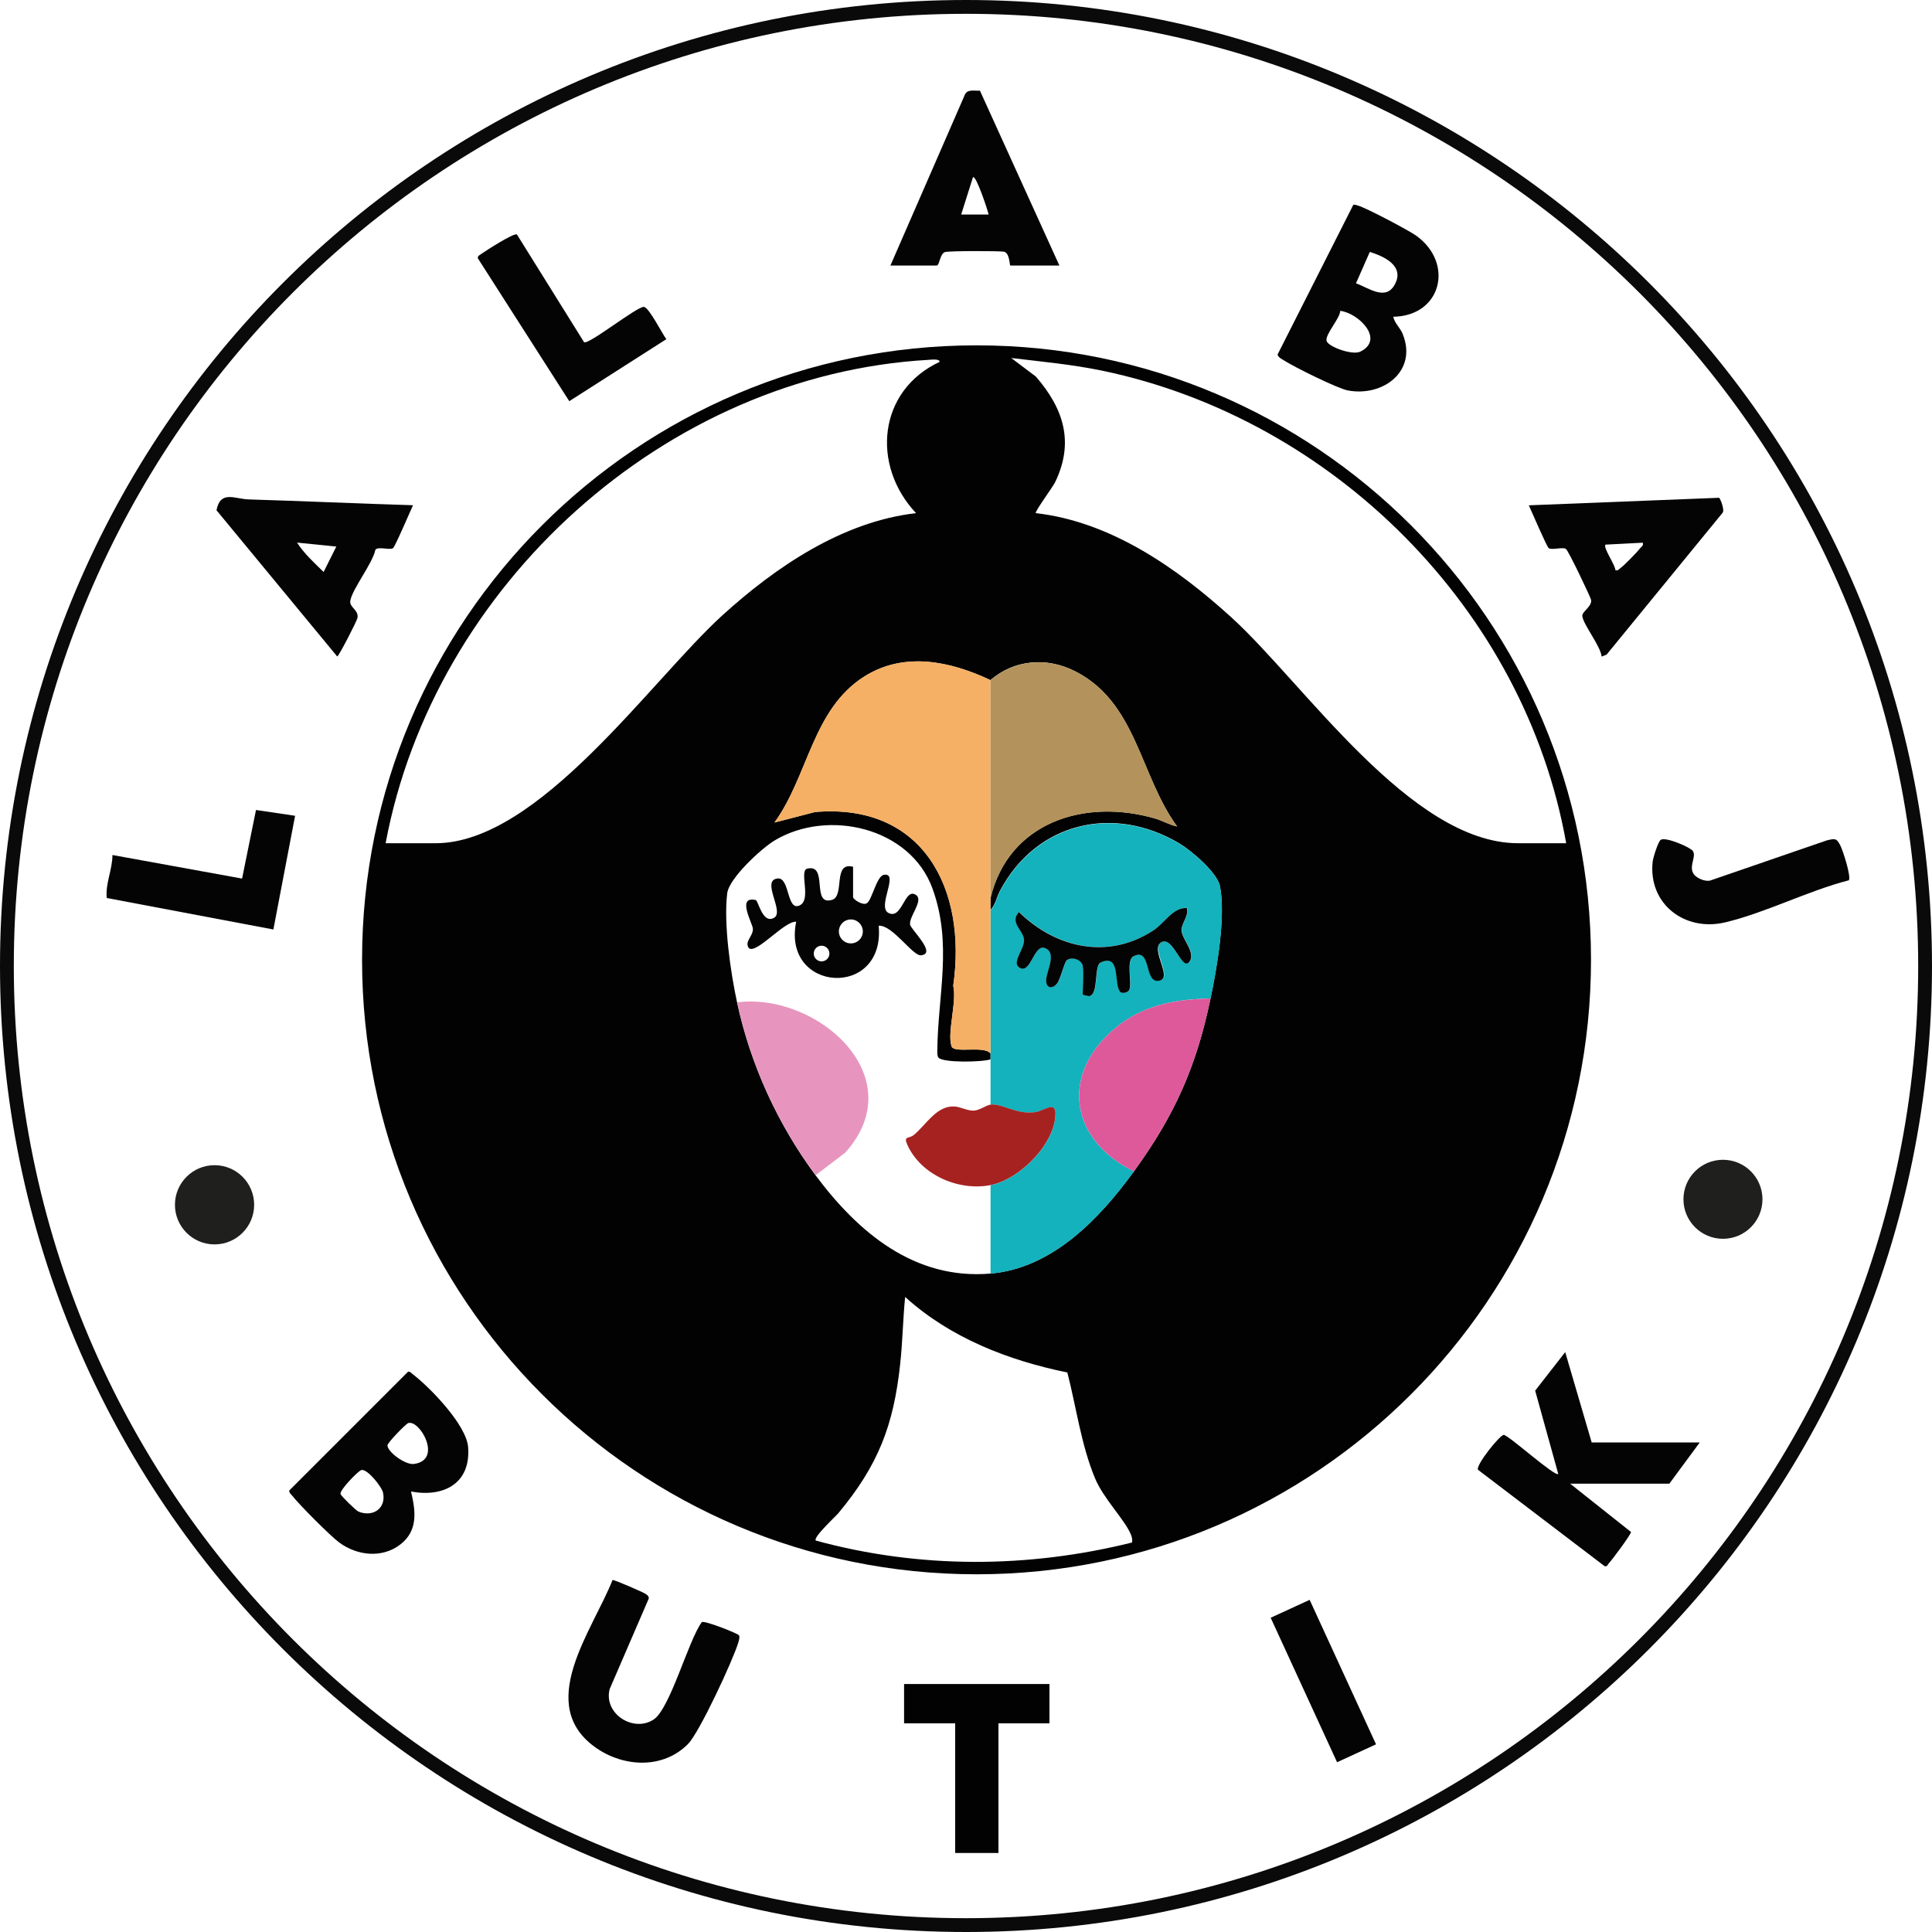 <?xml version="1.0" encoding="UTF-8"?>
<svg xmlns="http://www.w3.org/2000/svg" id="Warstwa_1" viewBox="0 0 200 200">
  <defs>
    <style>.cls-1{fill:#f5b065;}.cls-2{fill:#dd599a;}.cls-3{fill:#020202;}.cls-4{fill:#040404;}.cls-5{fill:#1f1f1e;}.cls-6{fill:#b3935b;}.cls-7{fill:#e795be;}.cls-8{fill:#0a0a0a;}.cls-9{fill:#13b2bd;}.cls-10{fill:#a62221;}</style>
  </defs>
  <path class="cls-8" d="M200,100c0,55.23-44.77,100-100,100S0,155.23,0,100,44.77,0,100,0s100,44.77,100,100ZM198.57,100C198.57,45.56,154.44,1.43,100,1.43S1.43,45.56,1.43,100s44.13,98.57,98.57,98.57,98.57-44.13,98.57-98.57Z"></path>
  <path class="cls-4" d="M164.77,149.32h11.19l-3.15,4.27h-10.27l6.3,5c.05.19-1.97,2.91-2.27,3.21-.14.14-.17.41-.46.33l-13.11-9.98c-.26-.46,2.3-3.66,2.68-3.61.55.08,5.32,4.39,5.63,4.04l-2.39-8.62,3.11-3.99,2.74,9.35Z"></path>
  <path class="cls-4" d="M76.49,169.27c.12.2,0,.56-.07.79-.54,1.8-4.01,9.27-5.19,10.47-2.55,2.59-6.55,2.42-9.42.48-6.57-4.46-.47-12.19,1.6-17.45.18-.04,3.18,1.27,3.42,1.44.19.13.34.22.33.48l-4.05,9.38c-.65,2.54,2.46,4.53,4.56,3.14,1.71-1.14,3.57-8.15,4.98-10.08.3-.19,3.73,1.18,3.84,1.36Z"></path>
  <polygon class="cls-3" points="108.64 174.33 108.64 178.4 103.36 178.4 103.36 191.82 98.88 191.82 98.88 178.4 93.59 178.4 93.59 174.33 108.64 174.33"></polygon>
  <path class="cls-4" d="M53.51,24.27l6.95,11.15c.45.32,5.43-3.67,6.19-3.65.51.01,1.9,2.78,2.33,3.34l-10.05,6.42-9.45-14.77c-.08-.26.15-.33.31-.45.5-.36,3.4-2.22,3.71-2.04Z"></path>
  <path class="cls-4" d="M30.55,84.44l-2.25,11.78-17.25-3.26c-.15-1.51.59-2.94.59-4.45l13.42,2.44,1.44-7.1,4.05.6Z"></path>
  <path class="cls-4" d="M191.38,91.13c-4.24,1.09-8.62,3.37-12.82,4.36-4.16.97-7.94-1.91-7.48-6.27.04-.42.58-2.14.85-2.29.54-.31,3.08.79,3.32,1.17.36.58-.37,1.44,0,2.24.24.53,1.23.96,1.8.81l12.11-4.17c.83-.18.95-.21,1.34.52.27.52,1.15,3.23.89,3.63Z"></path>
  <rect class="cls-4" x="134.78" y="165.78" width="4.44" height="16.46" transform="translate(-60.15 73.11) rotate(-24.68)"></rect>
  <circle class="cls-5" cx="22.21" cy="124.72" r="4.1"></circle>
  <circle class="cls-5" cx="178.36" cy="124.15" r="4.09"></circle>
  <path class="cls-4" d="M144.23,32.79c.14.68.7,1.11.97,1.77,1.57,3.83-2,6.54-5.66,5.86-1.08-.2-5.61-2.45-6.64-3.12-.25-.16-.54-.27-.65-.59l7.84-15.5c.17-.06.32.03.48.07.77.19,5.29,2.58,6.04,3.12,3.95,2.85,2.62,8.31-2.38,8.39ZM140.37,29.33c1.29.45,3.1,1.89,4.04.08.99-1.89-1.12-2.87-2.61-3.33l-1.43,3.25ZM138.74,32.18c-.02.79-1.6,2.46-1.41,3.12.17.59,2.66,1.51,3.49,1.1,2.58-1.27-.22-4.01-2.08-4.22Z"></path>
  <path class="cls-4" d="M42.55,154.4c.48,2.04.75,4.05-1.12,5.49-1.88,1.45-4.46,1.15-6.3-.2-.93-.68-4.17-3.94-4.89-4.87-.13-.16-.3-.26-.3-.52l12.31-12.31c.26,0,.35.18.52.3,1.8,1.39,5.52,5.24,5.69,7.52.29,3.77-2.55,5.22-5.91,4.59ZM42.29,147.3c-.25.06-2.18,2.05-2.18,2.32,0,.69,1.85,2.04,2.73,1.93,3.02-.39.64-4.56-.55-4.24ZM37.4,152.18c-.31.08-2.26,2.07-2.15,2.48.06.21,1.6,1.71,1.86,1.82,1.46.6,2.87-.3,2.55-1.93-.13-.65-1.65-2.53-2.25-2.37Z"></path>
  <path class="cls-4" d="M177.96,51.53c.13.08.63,1.34.34,1.58l-11.99,14.66-.51.2c-.11-1.11-1.93-3.34-2-4.21-.04-.45,1.07-1.02.9-1.69-.07-.3-2.35-5.1-2.6-5.25-.33-.21-1.44.14-1.77-.07-.21-.13-1.79-3.86-2.07-4.44l19.69-.78ZM170.06,56.18l-3.86.2c-.29.28,1.04,2.14,1.02,2.64.31.08.34-.08.51-.2.38-.26,1.73-1.64,2.03-2.04.16-.2.39-.26.3-.61Z"></path>
  <path class="cls-3" d="M164.7,99.36c0,35.13-28.48,63.61-63.61,63.61s-63.61-28.48-63.61-63.61,28.48-63.61,63.61-63.61,63.61,28.48,63.61,63.61ZM162.13,87.29c-4.28-24.16-24.08-43.91-47.99-48.91-3.13-.65-6.29-.94-9.46-1.32l2.55,1.92c2.88,3.32,4,6.8,1.99,10.95-.22.46-2.11,3.03-2,3.19,7.74.87,14.62,5.67,20.24,10.78,7.51,6.82,18.56,23.39,29.69,23.39h4.98ZM39.91,87.29h5.19c10.69,0,22.34-16.93,29.69-23.6,5.54-5.03,12.44-9.7,20.04-10.57-4.68-4.97-3.93-12.69,2.44-15.66,0-.35-.89-.22-1.13-.21-27.29,1.54-51.24,23.37-56.22,50.04ZM102.54,70.41c-4.16-1.97-8.95-2.99-13.08-.37-5.36,3.39-5.79,10.3-9.29,15.11l4.2-1.09c11.21-.95,15.75,7.99,14.31,17.98.39,1.64-.64,4.87-.18,6.27.25.78,3.31-.11,4.04.74v.61c-.83.3-5,.38-5.4-.19-.13-.19-.11-.49-.11-.72.05-5.7,1.59-11.03-.5-16.77-2.3-6.34-10.84-8.29-16.35-4.97-1.38.83-4.72,3.92-4.9,5.47-.38,3.15.34,8.14,1.02,11.29,1.39,6.45,4.22,12.63,8.13,17.9,4.39,5.89,10.22,10.84,18.1,10.17,6.45-.55,11.33-5.74,14.85-10.58,4.21-5.79,6.46-10.82,7.93-17.9.65-3.1,1.6-8.55.97-11.65-.29-1.4-2.95-3.65-4.16-4.38-6.85-4.1-14.86-2.2-18.61,4.9-.35.66-.45,1.43-.98,1.97v-1.22c1.89-7.92,9.82-10.37,17.08-8.24.76.22,1.46.66,2.24.81-3.87-5.3-4.17-12.83-10.57-16.07-2.92-1.48-6.27-1.21-8.75.92ZM93.19,141.18c-.69,6.42-2.29,10.51-6.4,15.46-.27.33-2.65,2.51-2.34,2.84,10.74,2.93,21.96,2.88,32.74.2.04-.29,0-.53-.11-.8-.63-1.57-2.85-3.71-3.75-5.91-1.42-3.46-1.91-7.28-2.84-10.89-6.11-1.25-12.13-3.59-16.79-7.82-.23,2.29-.26,4.62-.51,6.91Z"></path>
  <path class="cls-9" d="M125.32,103.36c-3.65.08-6.99.67-9.86,3.06-5.8,4.84-4.66,11.62,1.93,14.84-3.51,4.83-8.4,10.02-14.85,10.58v-9.15c3-.58,6.73-4.28,6.72-7.43,0-1.29-1.25-.26-1.99-.14-2.06.34-3.47-.93-4.73-.76v-20.13c.53-.54.63-1.31.98-1.97,3.75-7.1,11.76-9.01,18.61-4.9,1.22.73,3.88,2.98,4.16,4.38.63,3.1-.32,8.54-.97,11.65ZM112.1,100c.14.67,0,2.15,0,2.95,0,.04.62.18.68.16,1.01-.18.46-3.16,1.19-3.49,2.08-.92,1.33,2.06,1.97,3,.19.28.89.16,1.01-.22.26-.8-.39-3.02.43-3.43,1.85-.91,1.06,2.7,2.54,2.56,1.68-.17-.86-3.26.31-3.99s2.17,3.2,2.96,1.95c.59-.95-.81-2.27-.86-3.19-.04-.7.79-1.49.55-2.31-1.44-.09-2.24,1.52-3.47,2.32-4.67,3.06-10.1,1.84-13.91-1.91-1.03,1.15.53,1.9.53,2.94,0,.91-1.23,2.23-.55,2.76,1.24.96,1.53-2.5,2.76-1.95,1.21.54.11,2.32.08,3.3-.03.85.66.95,1.13.35.37-.46.74-2.24,1.03-2.43.55-.37,1.5-.04,1.64.62Z"></path>
  <path class="cls-1" d="M102.54,70.41v38.64c-.73-.85-3.78.04-4.04-.74-.46-1.4.57-4.63.18-6.27,1.43-9.98-3.11-18.93-14.31-17.98l-4.2,1.09c3.5-4.81,3.93-11.72,9.29-15.11,4.13-2.62,8.92-1.6,13.08.37Z"></path>
  <path class="cls-6" d="M102.54,70.41c2.49-2.13,5.84-2.4,8.75-.92,6.4,3.24,6.7,10.77,10.57,16.07-.77-.15-1.48-.59-2.24-.81-7.26-2.13-15.19.32-17.08,8.24v-22.57Z"></path>
  <path class="cls-2" d="M125.32,103.36c-1.48,7.08-3.72,12.1-7.93,17.9-6.58-3.22-7.73-10-1.93-14.84,2.86-2.39,6.21-2.97,9.86-3.06Z"></path>
  <path class="cls-7" d="M76.31,103.76c8.29-1.04,18.23,7.72,11.19,15.56l-3.06,2.33c-3.92-5.26-6.75-11.45-8.13-17.9Z"></path>
  <path class="cls-10" d="M102.54,122.68c-3.28.64-7.16-1.02-8.59-4.12-.47-1.03.13-.64.65-1.07,1.27-1.05,2.34-3.03,4.17-2.95.67.03,1.36.46,2.04.43.6-.03,1.3-.57,1.73-.62,1.26-.16,2.67,1.1,4.73.76.74-.12,1.99-1.15,1.99.14,0,3.15-3.72,6.85-6.72,7.43Z"></path>
  <path class="cls-4" d="M112.1,100c-.14-.66-1.09-.98-1.64-.62-.28.19-.66,1.96-1.03,2.43-.47.6-1.16.51-1.13-.35.03-.98,1.13-2.76-.08-3.3-1.22-.55-1.51,2.91-2.76,1.95-.68-.53.55-1.85.55-2.76,0-1.04-1.56-1.79-.53-2.94,3.81,3.75,9.24,4.97,13.91,1.91,1.23-.81,2.04-2.41,3.47-2.32.24.82-.59,1.61-.55,2.31.05.92,1.45,2.24.86,3.19-.78,1.25-1.73-2.7-2.96-1.95s1.37,3.82-.31,3.99c-1.48.15-.69-3.46-2.54-2.56-.82.41-.17,2.62-.43,3.43-.12.38-.82.5-1.01.22-.64-.94.11-3.92-1.97-3-.73.32-.18,3.31-1.19,3.49-.07.01-.68-.13-.68-.16,0-.8.14-2.28,0-2.95Z"></path>
  <path class="cls-4" d="M88.31,89.73v3.15c0,.2.99.9,1.43.62.53-.34,1.01-2.82,1.76-2.94,1.64-.27-.76,3.33.48,3.95,1.44.73,1.65-2.72,2.86-1.85.79.57-.75,2.21-.63,3.05.07.5,2.83,3.04,1.12,3.18-.86.07-2.94-3.16-4.37-3.06.71,7.6-10.04,6.94-8.54-.41-1.2-.11-4.06,3.32-4.88,2.75-.54-.67.43-1.24.4-2.02-.02-.55-1.73-3.43.29-2.98.27.06.72,2.57,1.93,1.82,1.04-.65-1.41-3.87.34-4.05,1.3-.13.91,3.52,2.33,2.76,1.18-.63-.14-3.57.74-3.78,2.22-.53.35,3.91,2.57,3.23,1.34-.41.03-3.99,2.18-3.42ZM89.32,96.42c0-.68-.55-1.24-1.24-1.24s-1.24.55-1.24,1.24.55,1.24,1.24,1.24,1.24-.55,1.24-1.24ZM85.86,98.71c0-.45-.36-.81-.81-.81s-.81.36-.81.81.36.81.81.81.81-.36.81-.81Z"></path>
  <path class="cls-4" d="M92.17,27.5l7.75-17.78c.31-.51.99-.29,1.52-.34l8.23,18.11h-5.08c-.09,0-.05-1.36-.7-1.44-.69-.08-5.67-.09-6.08.05-.51.17-.55,1.39-.85,1.39h-4.78ZM102.34,22.21c-.06-.37-1.3-4.12-1.62-3.86l-1.22,3.86h2.85Z"></path>
  <path class="cls-4" d="M42.75,52.31c-.27.57-1.86,4.31-2.07,4.44-.36.22-1.54-.21-1.82.16-.29,1.43-2.43,4.1-2.6,5.31-.09.66.88.92.75,1.73-.05.31-1.9,3.92-2.1,4.01l-12.5-15.14c.41-2.11,1.9-1.16,3.34-1.12,5.67.17,11.32.43,16.99.6ZM34.82,56.58l-4.07-.41c.75,1.16,1.77,2.08,2.75,3.04l1.32-2.64Z"></path>
</svg>
